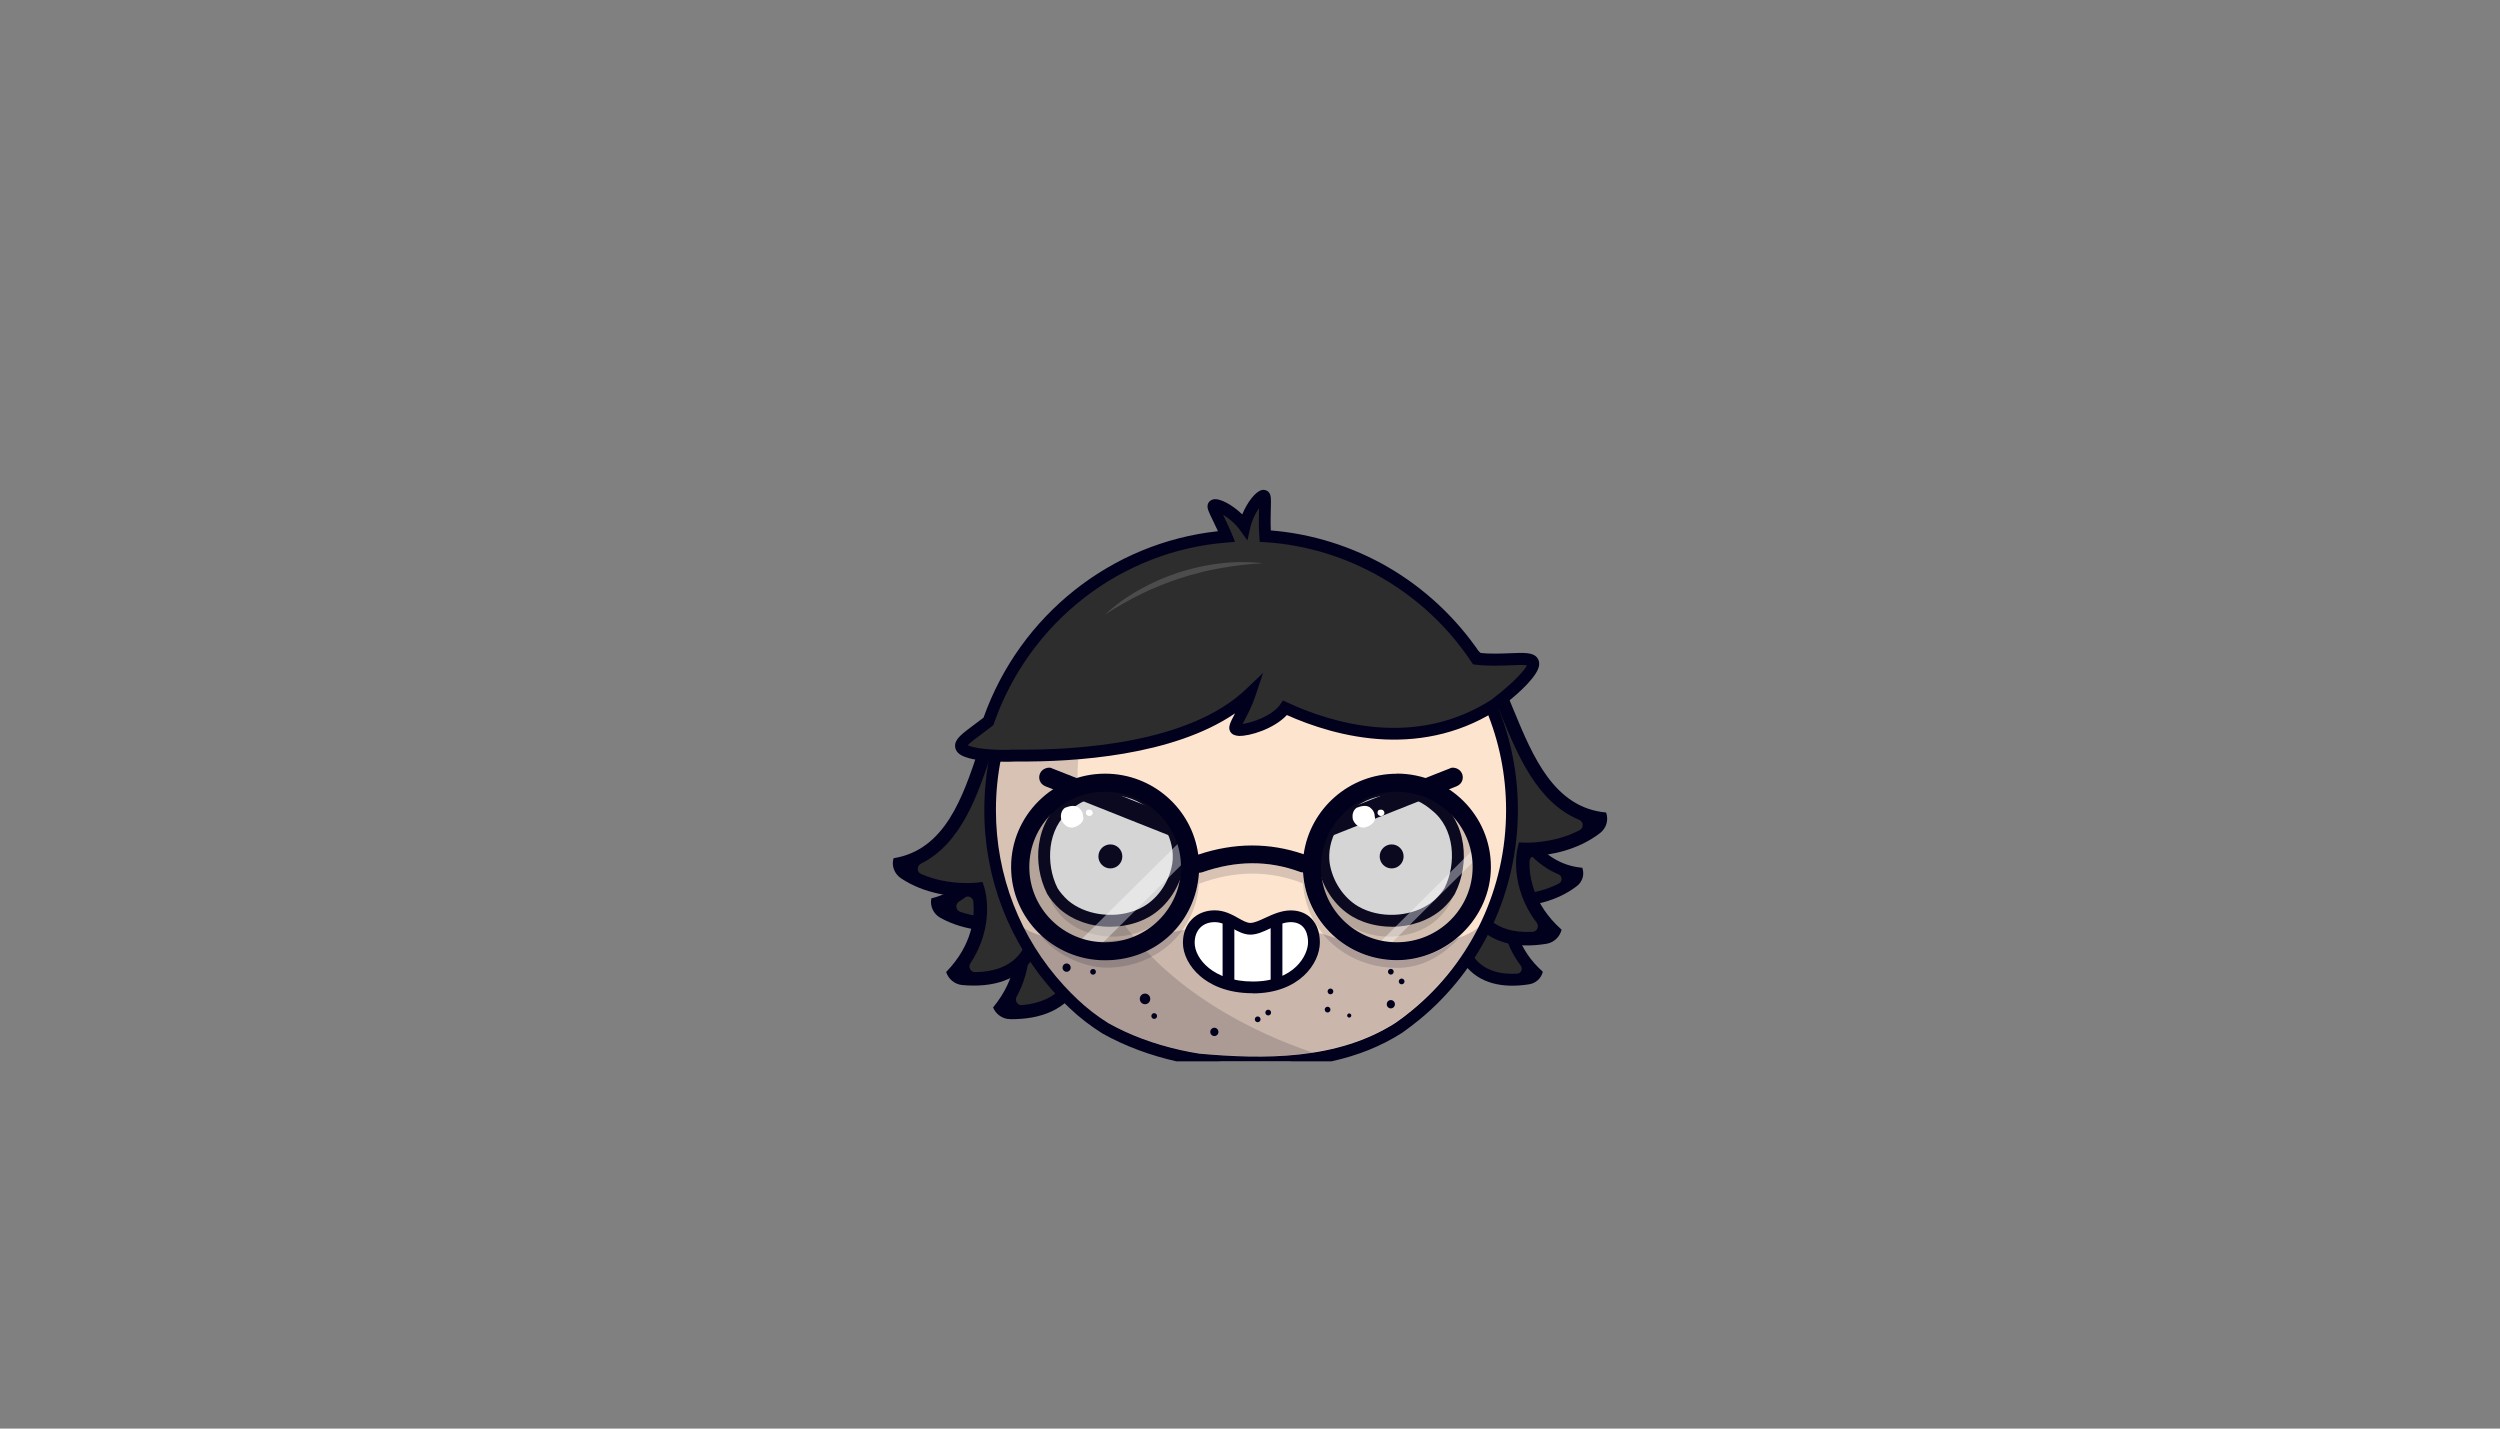 <svg xmlns="http://www.w3.org/2000/svg" width="350" height="200" viewBox="0 0 350 200" fill="none"><rect x="0" y="0" width="350" height="200" fill="#808080" stroke="none"/><g clip-path="url(#clip0_2734_8199)"><path d="M141.857 129.238C142.248 129.187 142.619 129.419 142.719 129.801C143.16 131.422 143.872 135.75 140.644 140.461C140.283 140.984 140.644 141.719 141.275 141.729C149.397 141.85 150.631 136.797 150.781 135.951C150.881 136.133 150.971 136.314 151.072 136.505C153.348 116.294 149.267 102.444 148.856 101.125L148.906 101.004C139.771 97.642 144.564 121.236 132.171 126.198C131.529 126.45 131.469 127.315 132.07 127.647C135.911 129.781 140.263 129.459 141.867 129.238H141.857Z" fill="#2D2D2D"></path><path d="M141.415 142.676C140.372 142.676 139.43 142.011 139.029 141.045C142.458 136.888 142.388 132.932 142.017 130.909C141.947 130.507 141.586 130.225 141.185 130.265C139.099 130.456 135.219 130.456 131.669 128.504C130.696 127.97 130.165 126.873 130.385 125.776C137.485 124.024 139.34 116.425 140.974 109.722C142.057 105.303 142.99 101.488 145.416 100.19C146.499 99.616 147.782 99.586 149.226 100.119L150.119 100.451L149.848 101.166C150.59 103.682 153.949 116.395 152.204 134.684C152.084 135.952 151.633 137.17 150.931 138.227C150.59 138.841 150.099 139.515 149.407 140.149C148.133 141.317 146.489 142.082 144.494 142.444C143.551 142.615 142.518 142.696 141.415 142.686V142.676ZM150.45 133.295C151.823 116.989 149.106 105.474 148.204 102.213C148.113 101.891 147.833 101.659 147.492 101.629C147.04 101.589 146.649 101.669 146.308 101.85C144.624 102.756 143.742 106.36 142.809 110.174C141.395 115.962 139.691 122.937 134.286 126.199C133.694 126.561 133.775 127.427 134.426 127.658C138.357 129.007 142.268 128.222 142.318 128.212L143.08 128.051L143.381 128.765C143.481 128.997 145.426 133.838 142.328 139.535C142.027 140.089 142.448 140.783 143.08 140.723C148.765 140.19 149.718 136.606 149.868 135.791L150.349 133.093L150.46 133.305L150.45 133.295Z" fill="#01001D"></path><path d="M220.287 123.348C220.768 122.976 220.598 122.221 220.006 122.09C208.465 119.413 209.498 98.074 201.937 102.261L201.997 102.362C201.817 103.57 200.092 116.272 204.815 133.686C204.875 133.514 204.935 133.343 204.995 133.162C205.236 133.877 207.001 138.155 214.11 136.937C214.672 136.846 214.882 136.152 214.501 135.739C211.032 132.045 211.072 128.15 211.242 126.67C211.282 126.318 211.573 126.056 211.924 126.056C213.368 126.026 217.218 125.724 220.297 123.338L220.287 123.348Z" fill="#2D2D2D"></path><path d="M211.383 137.994C209.578 137.944 208.034 137.501 206.761 136.656C206.069 136.193 205.547 135.669 205.166 135.176C204.404 134.341 203.843 133.344 203.572 132.247C199.581 116.444 200.824 104.839 201.135 102.534L200.804 101.95L201.546 101.537C202.74 100.873 203.873 100.722 204.895 101.084C207.202 101.89 208.535 105.121 210.069 108.845C212.406 114.502 215.053 120.913 221.52 121.487C221.861 122.413 221.55 123.45 220.758 124.054C217.911 126.248 214.501 126.771 212.646 126.882C212.285 126.902 212.015 127.194 212.005 127.556C211.955 129.388 212.426 132.861 215.995 136.042C215.775 136.948 215.033 137.642 214.12 137.793C213.158 137.954 212.245 138.014 211.393 137.994H211.383ZM204.996 130.596L205.778 132.901C206.019 133.596 207.342 136.615 212.396 136.313C212.957 136.283 213.238 135.619 212.897 135.176C209.418 130.606 210.471 126.097 210.531 125.876L210.701 125.201L211.393 125.241C211.393 125.241 214.973 125.402 218.242 123.691C218.783 123.41 218.743 122.624 218.171 122.393C212.987 120.259 210.551 114.371 208.535 109.489C207.202 106.268 205.948 103.228 204.344 102.665C204.013 102.554 203.662 102.534 203.271 102.634C202.98 102.705 202.76 102.947 202.73 103.238C202.379 106.218 201.536 116.686 204.936 130.808L205.006 130.606L204.996 130.596Z" fill="#01001D"></path><path d="M223.469 115.852C224.01 115.43 223.82 114.584 223.148 114.433C210.143 111.424 211.306 87.377 202.783 92.088L202.843 92.199C202.643 93.558 200.697 107.881 206.012 127.498C206.082 127.307 206.152 127.106 206.212 126.914C206.483 127.72 208.468 132.541 216.48 131.172C217.112 131.061 217.352 130.296 216.921 129.823C213.011 125.666 213.061 121.278 213.251 119.607C213.301 119.214 213.622 118.922 214.013 118.912C215.638 118.882 219.979 118.54 223.459 115.842L223.469 115.852Z" fill="#2D2D2D"></path><path d="M213.43 132.359C211.405 132.309 209.66 131.806 208.226 130.85C207.444 130.326 206.863 129.742 206.421 129.179C205.559 128.243 204.937 127.115 204.627 125.877C200.134 108.072 201.528 94.987 201.879 92.39L201.498 91.725L202.33 91.262C203.684 90.517 204.947 90.346 206.111 90.749C208.708 91.665 210.212 95.288 211.946 99.496C214.583 105.867 217.562 113.094 224.851 113.749C225.242 114.795 224.881 115.963 223.999 116.637C220.79 119.103 216.95 119.697 214.864 119.828C214.453 119.858 214.142 120.18 214.132 120.593C214.072 122.656 214.604 126.572 218.624 130.155C218.374 131.172 217.541 131.957 216.519 132.128C215.426 132.309 214.403 132.38 213.44 132.359H213.43ZM206.231 124.015L207.113 126.612C207.384 127.397 208.868 130.789 214.573 130.457C215.205 130.417 215.516 129.672 215.135 129.169C211.214 124.015 212.408 118.932 212.468 118.691L212.658 117.936L213.43 117.976C213.48 117.976 217.471 118.157 221.151 116.225C221.763 115.903 221.713 115.027 221.071 114.765C215.225 112.359 212.488 105.726 210.212 100.221C208.718 96.597 207.294 93.165 205.489 92.531C205.118 92.4 204.717 92.39 204.286 92.49C203.955 92.571 203.714 92.833 203.674 93.175C203.273 96.537 202.33 108.333 206.161 124.237L206.241 124.015H206.231Z" fill="#01001D"></path><path d="M136.248 124.547C136.639 124.527 136.99 124.799 137.06 125.181C137.371 126.832 137.722 131.211 134.113 135.629C133.711 136.122 134.002 136.877 134.644 136.938C142.726 137.733 144.37 132.791 144.591 131.965C144.671 132.157 144.751 132.348 144.831 132.539C148.762 112.59 145.834 98.448 145.533 97.099L145.583 96.988C136.76 92.881 139.587 116.787 126.833 120.702C126.181 120.904 126.041 121.759 126.612 122.142C130.272 124.588 134.624 124.628 136.248 124.537V124.547Z" fill="#2D2D2D"></path><path d="M134.706 137.905C133.663 137.804 132.781 137.08 132.46 136.083C136.22 132.218 136.471 128.282 136.27 126.229C136.23 125.816 135.899 125.514 135.488 125.514C133.392 125.535 129.522 125.212 126.153 122.968C125.22 122.354 124.779 121.216 125.1 120.15C132.32 118.992 134.796 111.574 136.982 105.031C138.426 100.713 139.669 96.989 142.196 95.892C143.319 95.409 144.603 95.489 145.997 96.144L146.859 96.546L146.528 97.231C147.059 99.797 149.356 112.741 146.117 130.829C145.896 132.077 145.345 133.255 144.553 134.251C144.162 134.835 143.61 135.469 142.868 136.043C141.504 137.1 139.8 137.724 137.784 137.915C136.832 138.006 135.799 138.006 134.696 137.905H134.706ZM144.472 129.309C147.18 113.174 145.425 101.468 144.793 98.147C144.733 97.814 144.462 97.563 144.131 97.512C143.69 97.442 143.289 97.482 142.928 97.633C141.173 98.388 140 101.911 138.757 105.635C136.872 111.282 134.596 118.096 128.94 120.904C128.319 121.216 128.329 122.092 128.961 122.364C132.771 124.035 136.732 123.572 136.782 123.572L137.554 123.471L137.794 124.216C137.875 124.458 139.419 129.44 135.859 134.855C135.508 135.389 135.879 136.103 136.511 136.103C142.216 136.043 143.47 132.55 143.68 131.745L144.382 129.098L144.472 129.309Z" fill="#01001D"></path><path d="M138.605 113.406C138.605 92.983 154.96 76.426 175.134 76.426C195.309 76.426 211.663 92.983 211.663 113.406C211.673 124.549 206.709 135.107 198.156 142.123C197.404 142.737 196.632 143.331 195.84 143.884C187.598 149.179 177.2 149.179 167.804 148.333C166.892 148.192 165.979 148.021 165.077 147.82C161.467 147.015 157.978 145.777 154.759 143.965C153.967 143.472 153.185 142.928 152.443 142.354C151.691 141.771 150.969 141.157 150.277 140.502C149.625 139.888 148.994 139.254 148.392 138.59C142.105 131.755 138.605 122.757 138.615 113.416L138.605 113.406Z" fill="#FDE4CF"></path><path opacity="0.15" d="M143.59 132.057C143.69 132.228 143.78 132.389 143.88 132.55C143.941 132.651 144.001 132.751 144.061 132.842C144.151 132.993 144.241 133.134 144.332 133.285C144.402 133.385 144.472 133.496 144.532 133.597C144.622 133.738 144.713 133.879 144.803 134.01C144.873 134.11 144.943 134.221 145.013 134.322C145.104 134.462 145.194 134.583 145.284 134.724C145.354 134.835 145.435 134.936 145.515 135.046C145.595 135.157 145.695 135.298 145.785 135.429C145.876 135.56 145.946 135.64 146.026 135.751C146.106 135.862 146.217 136.003 146.307 136.123C146.397 136.244 146.467 136.335 146.548 136.435C146.628 136.536 146.738 136.677 146.838 136.798C146.939 136.918 147.009 137.009 147.089 137.11C147.169 137.21 147.29 137.351 147.39 137.462C147.49 137.573 147.56 137.663 147.651 137.764L147.951 138.106C148.042 138.207 148.132 138.307 148.222 138.408C148.342 138.539 148.463 138.67 148.583 138.791L148.754 138.972C148.934 139.153 149.104 139.344 149.285 139.525L149.325 139.566C149.506 139.747 149.686 139.918 149.856 140.089L150.077 140.3C150.207 140.421 150.338 140.552 150.468 140.673L150.629 140.824C150.769 140.955 150.919 141.086 151.06 141.206C151.511 141.599 151.962 141.981 152.433 142.344C153.185 142.917 153.958 143.461 154.75 143.954C157.978 145.756 161.458 147.004 165.068 147.809C165.97 148.011 166.882 148.182 167.795 148.323C173.56 148.846 179.707 149.037 185.503 147.9C176.298 145.152 132.089 129.037 159.914 79.787C159.543 79.958 159.172 80.139 158.811 80.321L158.73 80.361C158.56 80.441 158.4 80.532 158.229 80.623L158.089 80.693C157.577 80.975 157.066 81.257 156.565 81.559L156.444 81.629C156.284 81.73 156.123 81.82 155.973 81.921L155.853 81.991C155.361 82.303 154.88 82.626 154.409 82.948L154.258 83.048C154.108 83.149 153.968 83.26 153.817 83.37L153.727 83.431C153.426 83.652 153.135 83.874 152.845 84.105L152.764 84.176C152.624 84.286 152.494 84.397 152.353 84.508L152.193 84.639C152.052 84.749 151.922 84.86 151.782 84.981C151.491 85.222 151.21 85.474 150.929 85.726L150.769 85.867L150.398 86.209L150.217 86.37C149.826 86.742 149.445 87.115 149.074 87.507L148.884 87.698C148.774 87.809 148.663 87.93 148.563 88.041C148.503 88.111 148.433 88.182 148.372 88.242C148.182 88.443 148.001 88.655 147.821 88.856C147.761 88.927 147.701 88.997 147.63 89.067C147.53 89.178 147.44 89.289 147.34 89.41L147.129 89.661C147.039 89.772 146.939 89.883 146.858 90.004C146.788 90.094 146.708 90.185 146.638 90.285C146.487 90.466 146.347 90.658 146.207 90.839C146.136 90.94 146.056 91.03 145.986 91.131C145.916 91.231 145.826 91.352 145.745 91.463C145.665 91.574 145.595 91.664 145.525 91.765C145.455 91.866 145.374 91.976 145.294 92.087C145.164 92.268 145.033 92.46 144.913 92.651C144.843 92.751 144.773 92.852 144.713 92.963C144.652 93.073 144.562 93.194 144.492 93.305L144.291 93.627L144.061 93.999C144.001 94.1 143.941 94.191 143.89 94.291C143.77 94.493 143.65 94.694 143.529 94.905L143.359 95.207C143.289 95.338 143.209 95.469 143.138 95.61C143.088 95.711 143.028 95.811 142.978 95.912C142.888 96.073 142.807 96.244 142.717 96.405L142.557 96.727C142.467 96.908 142.386 97.079 142.296 97.261C142.246 97.361 142.206 97.452 142.156 97.553C142.086 97.704 142.015 97.855 141.945 98.005C141.905 98.096 141.865 98.187 141.825 98.287C141.725 98.519 141.624 98.75 141.524 98.982C141.494 99.052 141.464 99.123 141.434 99.203C141.364 99.374 141.293 99.556 141.223 99.737C141.183 99.827 141.153 99.918 141.113 100.019C141.043 100.19 140.973 100.371 140.912 100.542C140.882 100.623 140.852 100.693 140.832 100.774C140.742 101.015 140.662 101.257 140.581 101.498L140.501 101.73C140.441 101.911 140.381 102.102 140.321 102.283L140.241 102.545C140.18 102.756 140.11 102.968 140.05 103.189C140.04 103.24 140.02 103.28 140.01 103.33C139.94 103.582 139.87 103.843 139.809 104.095C139.789 104.176 139.769 104.256 139.749 104.347C139.699 104.538 139.659 104.729 139.609 104.931L139.549 105.172C139.488 105.434 139.428 105.696 139.378 105.967L139.358 106.078C139.308 106.31 139.268 106.551 139.218 106.783C139.198 106.863 139.188 106.954 139.178 107.034C139.138 107.246 139.107 107.447 139.077 107.658C139.067 107.729 139.057 107.799 139.047 107.87C139.007 108.141 138.967 108.413 138.937 108.685L138.917 108.866C138.887 109.088 138.867 109.309 138.837 109.53C138.837 109.611 138.817 109.702 138.807 109.782C138.787 110.014 138.767 110.245 138.746 110.487C138.746 110.537 138.746 110.587 138.736 110.628C138.716 110.909 138.696 111.181 138.686 111.463C138.686 111.533 138.686 111.614 138.686 111.684C138.686 111.906 138.666 112.117 138.666 112.339V112.58C138.666 112.862 138.656 113.154 138.656 113.436C138.656 113.758 138.656 114.06 138.666 114.372C138.666 114.473 138.666 114.583 138.676 114.684C138.676 114.885 138.686 115.087 138.696 115.298C138.696 115.419 138.716 115.539 138.716 115.67C138.726 115.852 138.736 116.043 138.746 116.224C138.746 116.365 138.767 116.486 138.777 116.617C138.797 116.788 138.807 116.969 138.827 117.14C138.837 117.281 138.857 117.412 138.867 117.543C138.887 117.714 138.907 117.875 138.927 118.046C138.947 118.187 138.967 118.328 138.977 118.458C138.997 118.62 139.017 118.791 139.047 118.952C139.067 119.093 139.087 119.234 139.107 119.364C139.128 119.525 139.158 119.686 139.188 119.848C139.208 119.988 139.238 120.129 139.268 120.26C139.298 120.421 139.328 120.582 139.358 120.733C139.388 120.884 139.418 121.015 139.438 121.146C139.468 121.307 139.509 121.458 139.539 121.619C139.569 121.78 139.599 121.901 139.629 122.022C139.669 122.183 139.699 122.334 139.739 122.485C139.779 122.636 139.809 122.756 139.839 122.887C139.88 123.038 139.92 123.199 139.96 123.35C140 123.491 140.03 123.612 140.07 123.753C140.11 123.904 140.16 124.055 140.21 124.216C140.261 124.377 140.291 124.478 140.331 124.608C140.371 124.739 140.431 124.91 140.471 125.061C140.511 125.212 140.551 125.323 140.602 125.454C140.652 125.605 140.702 125.756 140.762 125.907C140.812 126.038 140.852 126.159 140.902 126.289L141.073 126.742C141.123 126.863 141.163 126.994 141.213 127.115C141.273 127.266 141.333 127.417 141.394 127.568C141.444 127.688 141.494 127.809 141.544 127.93C141.604 128.081 141.684 128.242 141.745 128.393C141.795 128.504 141.845 128.625 141.895 128.735C141.965 128.896 142.045 129.057 142.116 129.208L142.266 129.53C142.346 129.702 142.436 129.873 142.527 130.054C142.567 130.144 142.607 130.225 142.657 130.316C142.918 130.839 143.199 131.342 143.479 131.845C143.519 131.906 143.57 131.996 143.62 132.077L143.59 132.057Z" fill="#01001D"></path><path d="M176.098 149.591C173.25 149.591 170.423 149.409 167.726 149.168H167.675C166.793 149.027 165.861 148.856 164.898 148.634C161.017 147.769 157.468 146.44 154.359 144.699L154.329 144.679C153.517 144.165 152.715 143.612 151.943 143.018C151.171 142.424 150.419 141.78 149.717 141.105C149.055 140.481 148.403 139.827 147.792 139.153C141.334 132.137 137.785 122.998 137.805 113.405C137.805 103.31 141.695 93.808 148.744 86.672C155.803 79.525 165.179 75.6 175.156 75.6C185.133 75.6 194.508 79.535 201.567 86.672C208.626 93.818 212.506 103.31 212.506 113.405C212.506 118.992 211.263 124.618 208.887 129.671C206.51 134.724 202.991 139.253 198.699 142.766C197.937 143.39 197.135 143.994 196.333 144.568L196.303 144.588C190.206 148.503 183.077 149.591 176.128 149.591H176.098ZM167.896 147.507C176.91 148.322 187.218 148.433 195.39 143.189C196.162 142.655 196.924 142.072 197.646 141.478C206.049 134.583 210.862 124.357 210.852 113.405C210.852 93.476 194.839 77.25 175.146 77.25C155.452 77.25 139.429 93.476 139.429 113.405C139.419 122.575 142.808 131.312 148.985 138.015C149.577 138.66 150.198 139.284 150.83 139.887C151.502 140.522 152.204 141.126 152.936 141.689C153.658 142.243 154.41 142.766 155.172 143.239C158.15 144.91 161.539 146.168 165.259 147.004C166.171 147.205 167.064 147.376 167.906 147.507H167.896Z" fill="#01001D"></path><path opacity="0.15" d="M175.948 77.964C173.992 78.075 172.057 78.307 170.132 78.649C169.651 78.739 169.179 78.84 168.698 78.931C168.217 79.021 167.755 79.152 167.284 79.263L165.88 79.635C165.419 79.776 164.958 79.927 164.487 80.068C162.642 80.672 160.837 81.397 159.092 82.252C157.337 83.118 155.633 84.084 153.988 85.161C155.452 83.812 157.057 82.645 158.791 81.678C160.526 80.702 162.351 79.897 164.236 79.283C164.717 79.142 165.189 78.991 165.66 78.86C166.131 78.729 166.622 78.609 167.104 78.498C167.585 78.387 168.076 78.307 168.568 78.216C169.059 78.125 169.55 78.065 170.042 78.005C172.007 77.763 173.982 77.743 175.948 77.954V77.964Z" fill="white"></path><path opacity="0.2" d="M197.605 141.457C201.485 138.267 205.055 133.868 207.281 129.52C207.281 129.51 206.8 129.993 206.8 129.973C206.8 129.953 203.912 132.58 195.639 132.539C185.191 132.499 187.347 129.53 174.753 129.53C163.603 129.53 165.378 131.18 154.879 131.764C146.376 132.247 143.429 129.963 143.429 129.963L143.398 130.013C144.882 132.912 146.758 135.599 148.953 137.985C149.545 138.629 150.167 139.253 150.798 139.857C151.47 140.491 152.172 141.095 152.904 141.659C153.616 142.202 154.368 142.726 155.14 143.209C158.108 144.869 161.507 146.138 165.227 146.973C166.12 147.174 167.012 147.335 167.875 147.476C176.889 148.292 187.197 148.402 195.359 143.158C196.131 142.625 196.893 142.051 197.615 141.447L197.605 141.457Z" fill="#01001D"></path><path d="M149.325 136.052C149.641 136.052 149.897 135.791 149.897 135.469C149.897 135.146 149.641 134.885 149.325 134.885C149.01 134.885 148.754 135.146 148.754 135.469C148.754 135.791 149.01 136.052 149.325 136.052Z" fill="#01001D"></path><path d="M153.026 136.456C153.248 136.456 153.427 136.275 153.427 136.053C153.427 135.831 153.248 135.65 153.026 135.65C152.805 135.65 152.625 135.831 152.625 136.053C152.625 136.275 152.805 136.456 153.026 136.456Z" fill="#01001D"></path><path d="M161.589 142.645C161.81 142.645 161.99 142.465 161.99 142.242C161.99 142.02 161.81 141.84 161.589 141.84C161.367 141.84 161.188 142.02 161.188 142.242C161.188 142.465 161.367 142.645 161.589 142.645Z" fill="#01001D"></path><path d="M176.077 143.108C176.298 143.108 176.478 142.928 176.478 142.705C176.478 142.483 176.298 142.303 176.077 142.303C175.855 142.303 175.676 142.483 175.676 142.705C175.676 142.928 175.855 143.108 176.077 143.108Z" fill="#01001D"></path><path d="M177.55 142.163C177.771 142.163 177.951 141.982 177.951 141.76C177.951 141.538 177.771 141.357 177.55 141.357C177.328 141.357 177.148 141.538 177.148 141.76C177.148 141.982 177.328 142.163 177.55 142.163Z" fill="#01001D"></path><path d="M185.862 141.749C186.084 141.749 186.263 141.568 186.263 141.346C186.263 141.124 186.084 140.943 185.862 140.943C185.641 140.943 185.461 141.124 185.461 141.346C185.461 141.568 185.641 141.749 185.862 141.749Z" fill="#01001D"></path><path d="M186.264 139.202C186.486 139.202 186.665 139.021 186.665 138.799C186.665 138.577 186.486 138.396 186.264 138.396C186.043 138.396 185.863 138.577 185.863 138.799C185.863 139.021 186.043 139.202 186.264 139.202Z" fill="#01001D"></path><path d="M160.302 140.591C160.707 140.591 161.034 140.258 161.034 139.846C161.034 139.435 160.707 139.102 160.302 139.102C159.898 139.102 159.57 139.435 159.57 139.846C159.57 140.258 159.898 140.591 160.302 140.591Z" fill="#01001D"></path><path d="M188.892 142.465C189.053 142.465 189.183 142.334 189.183 142.173C189.183 142.012 189.053 141.881 188.892 141.881C188.732 141.881 188.602 142.012 188.602 142.173C188.602 142.334 188.732 142.465 188.892 142.465Z" fill="#01001D"></path><path d="M194.716 141.175C195.032 141.175 195.288 140.914 195.288 140.592C195.288 140.269 195.032 140.008 194.716 140.008C194.4 140.008 194.145 140.269 194.145 140.592C194.145 140.914 194.4 141.175 194.716 141.175Z" fill="#01001D"></path><path d="M170.009 145.05C170.325 145.05 170.581 144.789 170.581 144.467C170.581 144.144 170.325 143.883 170.009 143.883C169.693 143.883 169.438 144.144 169.438 144.467C169.438 144.789 169.693 145.05 170.009 145.05Z" fill="#01001D"></path><path d="M194.717 136.444C194.939 136.444 195.119 136.264 195.119 136.041C195.119 135.819 194.939 135.639 194.717 135.639C194.496 135.639 194.316 135.819 194.316 136.041C194.316 136.264 194.496 136.444 194.717 136.444Z" fill="#01001D"></path><path d="M196.229 137.803C196.451 137.803 196.63 137.623 196.63 137.401C196.63 137.178 196.451 136.998 196.229 136.998C196.008 136.998 195.828 137.178 195.828 137.401C195.828 137.623 196.008 137.803 196.229 137.803Z" fill="#01001D"></path><path d="M170.059 128.273C172.185 128.273 173.499 130.025 175.053 130.025C176.607 130.025 178.603 128.273 180.698 128.273C182.794 128.273 183.947 129.803 183.947 131.917C183.947 134.202 181.651 138.238 175.384 138.238C169.117 138.238 166.43 134.423 166.43 131.988C166.43 129.743 167.934 128.273 170.059 128.273Z" fill="white"></path><path d="M175.376 139.053C171.596 139.053 169.279 137.744 168.016 136.647C166.512 135.349 165.609 133.607 165.609 131.987C165.609 129.319 167.434 127.447 170.061 127.447C171.425 127.447 172.498 128.051 173.36 128.534C174.002 128.897 174.554 129.209 175.055 129.209C175.596 129.209 176.338 128.866 177.12 128.504C178.183 128.011 179.397 127.457 180.71 127.457C183.177 127.457 184.781 129.209 184.781 131.926C184.781 134.896 181.873 139.073 175.396 139.073L175.376 139.053ZM170.061 129.098C168.357 129.098 167.254 130.235 167.254 131.997C167.254 134.181 169.841 137.412 175.386 137.412C181.242 137.412 183.127 133.708 183.127 131.916C183.127 131.071 182.886 129.098 180.7 129.098C179.748 129.098 178.755 129.551 177.802 129.994C176.85 130.437 175.957 130.849 175.055 130.849C174.152 130.849 173.33 130.407 172.558 129.974C171.756 129.521 170.994 129.098 170.061 129.098Z" fill="#01001D"></path><path d="M172.809 128.746H171.164V137.745H172.809V128.746Z" fill="#01001D"></path><path d="M179.535 128.746H177.891V137.745H179.535V128.746Z" fill="#01001D"></path><path opacity="0.15" d="M184.522 121.226C184.582 119.153 185.434 117.09 186.588 115.55C186.878 115.137 187.209 114.744 187.56 114.382C190.819 110.98 196.053 110.456 199.904 113.154C200.214 113.375 200.515 113.607 200.796 113.859C204.486 116.808 204.917 122.535 202.892 126.662C202.691 126.994 202.48 127.306 202.24 127.608C201.919 128.011 201.578 128.383 201.207 128.725C198.43 131.171 194.118 131.765 190.618 130.426C190.117 130.235 189.636 130.004 189.175 129.742C186.718 128.262 185.013 125.464 184.592 122.565C184.532 122.122 184.512 121.679 184.522 121.226Z" fill="#01001D"></path><path d="M185.273 119.656C185.334 117.713 186.156 115.791 187.259 114.341C187.54 113.949 187.86 113.586 188.201 113.244C191.38 110.063 196.353 109.58 200.073 112.097C200.374 112.298 200.655 112.519 200.936 112.751C204.495 115.509 204.906 120.864 202.951 124.729C202.761 125.041 202.55 125.333 202.319 125.614C202.019 125.987 201.678 126.339 201.327 126.661C198.66 128.956 194.508 129.51 191.139 128.262C190.658 128.08 190.197 127.869 189.746 127.607C187.389 126.218 185.745 123.611 185.344 120.894C185.293 120.481 185.273 120.068 185.283 119.656H185.273Z" fill="white"></path><path d="M194.85 129.742C193.496 129.742 192.132 129.511 190.849 129.037C190.328 128.846 189.816 128.605 189.335 128.323C186.818 126.843 184.973 124.045 184.522 121.015C184.462 120.542 184.442 120.079 184.452 119.626C184.512 117.663 185.294 115.55 186.607 113.849C186.918 113.426 187.259 113.033 187.62 112.661C191.07 109.209 196.494 108.685 200.535 111.413C200.856 111.624 201.167 111.866 201.458 112.117C203.283 113.537 204.476 115.701 204.827 118.217C205.158 120.562 204.746 123.008 203.694 125.112L203.664 125.172C203.453 125.515 203.222 125.837 202.972 126.149C202.641 126.551 202.28 126.934 201.889 127.286H201.879C200.014 128.897 197.467 129.752 194.87 129.752H194.85V129.742ZM186.146 120.784C186.527 123.33 188.061 125.666 190.147 126.893C190.548 127.125 190.969 127.326 191.41 127.487C194.569 128.655 198.419 128.061 200.776 126.048C201.097 125.756 201.407 125.434 201.678 125.102C201.879 124.86 202.059 124.609 202.23 124.337C203.924 120.955 203.714 115.952 200.425 113.416L200.395 113.386C200.144 113.174 199.883 112.973 199.613 112.782C196.223 110.487 191.671 110.93 188.783 113.829C188.473 114.141 188.182 114.473 187.921 114.835H187.911C186.808 116.295 186.146 118.056 186.096 119.677C186.086 120.049 186.096 120.411 186.146 120.784Z" fill="#01001D"></path><path d="M194.831 121.579C195.753 121.579 196.505 120.824 196.505 119.898C196.505 118.972 195.753 118.217 194.831 118.217C193.908 118.217 193.156 118.972 193.156 119.898C193.156 120.824 193.908 121.579 194.831 121.579Z" fill="#01001D"></path><path opacity="0.15" d="M165.762 121.226C165.702 119.153 164.85 117.09 163.697 115.55C163.406 115.137 163.075 114.744 162.724 114.382C159.465 110.98 154.231 110.456 150.381 113.154C150.07 113.375 149.769 113.607 149.488 113.859C145.798 116.808 145.367 122.535 147.393 126.662C147.593 126.994 147.804 127.306 148.044 127.608C148.365 128.011 148.706 128.383 149.077 128.725C151.855 131.171 156.166 131.765 159.666 130.426C160.167 130.235 160.648 130.004 161.11 129.742C163.566 128.262 165.271 125.464 165.692 122.565C165.752 122.122 165.772 121.679 165.762 121.226Z" fill="#01001D"></path><path d="M165.007 119.656C164.947 117.713 164.125 115.791 163.022 114.341C162.741 113.949 162.42 113.586 162.079 113.244C158.901 110.063 153.927 109.58 150.207 112.097C149.906 112.298 149.626 112.519 149.345 112.751C145.785 115.509 145.374 120.864 147.329 124.729C147.52 125.041 147.731 125.333 147.961 125.614C148.262 125.987 148.603 126.339 148.954 126.661C151.621 128.956 155.772 129.51 159.141 128.262C159.623 128.08 160.084 127.869 160.535 127.607C162.892 126.218 164.536 123.611 164.937 120.894C164.987 120.481 165.007 120.068 164.997 119.656H165.007Z" fill="white"></path><path d="M155.432 129.742C156.786 129.742 158.15 129.511 159.433 129.037C159.955 128.846 160.466 128.605 160.947 128.323C163.464 126.843 165.309 124.045 165.76 121.015C165.821 120.542 165.841 120.079 165.831 119.626C165.77 117.663 164.988 115.55 163.675 113.849C163.364 113.426 163.023 113.033 162.662 112.661C159.213 109.209 153.788 108.685 149.747 111.413C149.426 111.624 149.115 111.866 148.825 112.117C147 113.537 145.807 115.701 145.456 118.217C145.125 120.562 145.536 123.008 146.589 125.112L146.619 125.172C146.829 125.515 147.06 125.837 147.311 126.149C147.641 126.551 148.002 126.934 148.393 127.286C150.259 128.897 152.805 129.752 155.402 129.752H155.422L155.432 129.742ZM164.136 120.784C163.755 123.33 162.221 125.666 160.135 126.893C159.734 127.125 159.313 127.326 158.872 127.487C155.713 128.655 151.863 128.061 149.506 126.048C149.186 125.756 148.875 125.434 148.604 125.102C148.404 124.86 148.223 124.609 148.053 124.337C146.358 120.955 146.569 115.952 149.857 113.416L149.888 113.386C150.138 113.174 150.399 112.973 150.67 112.782C154.059 110.487 158.611 110.93 161.499 113.829C161.81 114.141 162.1 114.473 162.361 114.835H162.371C163.474 116.295 164.136 118.056 164.186 119.677C164.196 120.049 164.186 120.411 164.136 120.784Z" fill="#01001D"></path><path d="M155.452 121.579C154.529 121.579 153.777 120.824 153.777 119.898C153.777 118.972 154.529 118.217 155.452 118.217C156.374 118.217 157.126 118.972 157.126 119.898C157.126 120.824 156.374 121.579 155.452 121.579Z" fill="#01001D"></path><path d="M203.061 107.547L201.317 108.232L197.135 109.893L192.102 111.896L187.75 113.627C187.048 113.909 186.336 114.19 185.634 114.462H185.604C185.263 114.603 184.982 114.764 184.782 115.096C184.601 115.408 184.551 115.781 184.642 116.133C184.732 116.475 184.962 116.767 185.273 116.938C185.574 117.099 185.995 117.21 186.326 117.069L188.071 116.375L192.252 114.714L197.286 112.711L201.637 110.98C202.339 110.698 203.051 110.416 203.753 110.144H203.783C204.124 109.993 204.405 109.842 204.605 109.51C204.986 108.866 204.766 108.041 204.114 107.668C203.813 107.507 203.392 107.396 203.061 107.537V107.547Z" fill="#01001D"></path><path d="M147.219 107.547L148.964 108.232L153.145 109.893L158.179 111.896L162.531 113.627C163.232 113.909 163.944 114.19 164.646 114.462H164.676C165.017 114.603 165.298 114.764 165.499 115.096C165.679 115.408 165.729 115.781 165.639 116.133C165.549 116.475 165.318 116.767 165.007 116.938C164.706 117.099 164.285 117.21 163.954 117.069L162.21 116.375L158.028 114.714L152.995 112.711L148.643 110.98C147.941 110.698 147.229 110.416 146.527 110.144H146.497C146.156 109.993 145.876 109.842 145.675 109.51C145.294 108.866 145.515 108.041 146.166 107.668C146.467 107.507 146.888 107.396 147.219 107.537V107.547Z" fill="#01001D"></path><path opacity="0.2" d="M154.72 133.185C161.288 133.185 166.612 127.901 166.612 121.388C166.612 114.876 161.288 109.592 154.72 109.592C148.152 109.592 142.828 114.876 142.828 121.388C142.828 127.901 148.152 133.185 154.72 133.185Z" fill="#2D2D2D"></path><path opacity="0.15" d="M206.419 128.755C202.318 134.714 194.126 136.244 188.12 132.177C184.781 129.912 182.665 126.259 182.404 122.243C177.691 120.39 172.919 120.411 167.845 122.293C167.364 129.127 161.628 134.442 154.709 134.452C150.568 134.452 145.023 129.842 145.655 130.859C147.44 133.476 151.641 135.468 154.91 135.468C161.869 135.468 167.394 130.496 167.855 123.722C172.919 121.85 177.702 121.83 182.414 123.672C182.865 130.476 188.581 135.499 195.56 135.499C201.265 135.499 204.494 131.191 206.419 128.755Z" fill="#01001D"></path><path opacity="0.4" d="M152.304 134.06L167.996 118.499C167.655 117.724 167.224 116.999 166.723 116.314L150.098 132.802C150.79 133.295 151.521 133.728 152.304 134.06Z" fill="white"></path><path d="M151.633 114.291C151.893 115.106 150.881 115.75 150.109 115.871C149.347 115.871 148.835 115.368 148.574 114.734C148.444 114.099 148.574 113.475 149.086 113.093C149.718 112.841 150.62 112.59 151.182 113.234C151.472 113.506 151.633 113.888 151.633 114.291Z" fill="white"></path><path d="M152.996 113.819C152.916 114.372 152.154 114.372 152.023 113.859C152.023 113.477 152.154 113.356 152.515 113.346C152.785 113.346 152.986 113.557 152.986 113.819H152.996Z" fill="white"></path><path opacity="0.2" d="M195.552 133.185C202.12 133.185 207.444 127.901 207.444 121.388C207.444 114.876 202.12 109.592 195.552 109.592C188.985 109.592 183.66 114.876 183.66 121.388C183.66 127.901 188.985 133.185 195.552 133.185Z" fill="#2D2D2D"></path><path opacity="0.4" d="M193.768 133.054L207.314 119.607C207.244 119.124 207.134 118.661 207.013 118.188L192.344 132.742C192.805 132.873 193.286 132.974 193.768 133.044V133.054Z" fill="white"></path><path d="M192.461 114.291C192.722 115.106 191.709 115.75 190.937 115.871C190.175 115.871 189.663 115.368 189.403 114.734C189.272 114.099 189.403 113.475 189.914 113.093C190.546 112.841 191.448 112.59 192.01 113.234C192.3 113.506 192.461 113.888 192.461 114.291Z" fill="white"></path><path d="M193.824 113.819C193.744 114.372 192.982 114.372 192.852 113.859C192.852 113.477 192.982 113.356 193.343 113.346C193.614 113.346 193.824 113.557 193.824 113.829V113.819Z" fill="white"></path><path d="M195.55 108.323C188.903 108.323 183.408 113.245 182.515 119.596C177.752 117.945 172.799 117.955 167.755 119.646C166.903 113.265 161.388 108.313 154.72 108.313C147.461 108.313 141.555 114.171 141.555 121.378C141.555 128.585 147.461 134.443 154.72 134.443C161.98 134.443 167.425 129.017 167.856 122.193C167.996 122.193 168.146 122.173 168.297 122.123C173.08 120.452 177.592 120.432 182.044 122.082C182.174 122.133 182.295 122.143 182.425 122.143C182.836 128.977 188.562 134.423 195.561 134.423C202.559 134.423 208.726 128.564 208.726 121.358C208.726 114.151 202.82 108.303 195.55 108.303V108.323ZM154.72 131.916C148.864 131.916 144.102 127.196 144.102 121.378C144.102 115.56 148.874 110.839 154.72 110.839C160.566 110.839 165.339 115.56 165.339 121.378C165.339 127.196 160.576 131.916 154.72 131.916ZM195.55 131.916C189.695 131.916 184.932 127.196 184.932 121.378C184.932 115.56 189.695 110.839 195.55 110.839C201.406 110.839 206.169 115.56 206.169 121.378C206.169 127.196 201.406 131.916 195.55 131.916Z" fill="#01001D"></path><path d="M214.515 92.58C213.843 91.845 210.253 92.65 206.694 92.207C200.016 82.132 189.086 75.791 177.124 75.056C176.913 72.207 177.244 69.832 177.003 69.49C176.683 69.027 174.807 71.15 174.236 73.667C172.692 71.523 169.974 70.285 169.874 70.869C169.804 71.241 170.807 72.862 171.719 75.096C156.368 76.294 143.383 86.661 138.379 100.984C136.414 102.555 134.579 103.642 134.529 104.386C134.428 105.755 139.853 105.916 142.219 105.806C150.532 105.886 166.786 104.96 174.998 97.109C174.126 99.716 172.652 101.608 172.902 102.031C173.283 102.695 178.177 101.538 179.891 99.112C186.339 102.112 198.712 105.926 209.952 98.176L209.922 98.116C211.978 96.525 215.337 93.506 214.505 92.58H214.515Z" fill="#2D2D2D"></path><path opacity="0.15" d="M176.678 78.859C174.724 78.969 172.79 79.199 170.865 79.54C170.384 79.631 169.903 79.741 169.432 79.821C168.961 79.901 168.49 80.042 168.019 80.152L166.616 80.523C166.155 80.663 165.694 80.814 165.223 80.954C163.378 81.556 161.574 82.277 159.82 83.13C158.066 83.992 156.362 84.954 154.719 86.027C156.182 84.684 157.786 83.521 159.52 82.558C161.254 81.576 163.078 80.784 164.962 80.162C165.443 80.022 165.914 79.871 166.385 79.741C166.866 79.611 167.347 79.49 167.828 79.38C168.309 79.27 168.801 79.189 169.282 79.099C169.763 79.009 170.264 78.949 170.755 78.889C172.719 78.648 174.694 78.628 176.658 78.838L176.678 78.859Z" fill="white"></path><path d="M139.3 106.62C137.324 106.53 134.938 106.248 134.116 105.382C133.745 105 133.695 104.587 133.715 104.315C133.775 103.4 134.737 102.685 136.322 101.507C136.743 101.195 137.214 100.843 137.695 100.47C142.799 86.107 155.584 75.981 170.514 74.371C170.253 73.797 170.003 73.284 169.792 72.841C169.221 71.663 168.98 71.18 169.07 70.707C169.14 70.314 169.441 70.013 169.842 69.912C170.755 69.701 172.54 70.677 173.913 72.016C174.625 70.294 175.798 68.775 176.681 68.603C177.082 68.523 177.463 68.674 177.693 68.996C177.964 69.388 177.954 69.932 177.914 71.23C177.894 72.046 177.864 73.103 177.914 74.26C183.66 74.723 189.315 76.495 194.318 79.394C199.422 82.353 203.854 86.5 207.183 91.412C208.657 91.563 210.161 91.502 211.384 91.452C213.35 91.371 214.533 91.331 215.145 92.005C215.325 92.207 215.526 92.559 215.485 93.072C215.345 94.623 212.598 97.048 210.973 98.347L211.023 98.447L210.452 98.84C204.927 102.655 199.131 103.742 193.867 103.52C188.432 103.279 183.569 101.628 180.16 100.108C178.365 102.041 174.926 103.088 173.432 103.027C172.85 102.997 172.449 102.796 172.239 102.433C171.888 101.829 172.219 101.185 172.83 100.018C172.86 99.967 172.88 99.917 172.911 99.867C164.197 105.815 150.42 106.681 142.408 106.61H142.308C142.188 106.62 140.894 106.681 139.35 106.61L139.3 106.62ZM135.459 104.326C135.74 104.466 136.442 104.718 138.076 104.869C139.24 104.98 140.483 105 141.436 104.98V104.95H142.228C150.861 105.04 166.523 104.054 174.435 96.495L176.831 94.21L175.778 97.37C175.317 98.759 174.695 99.947 174.244 100.813C174.154 100.984 174.054 101.185 173.963 101.356C175.277 101.175 178.084 100.249 179.228 98.629L179.619 98.065L180.24 98.357C186.377 101.205 198.159 104.879 208.918 97.884V97.864L209.429 97.461C211.765 95.649 213.44 93.878 213.771 93.143C213.3 93.062 212.277 93.103 211.425 93.143C210.041 93.193 208.316 93.264 206.591 93.052L206.22 93.002L206.01 92.69C199.522 82.896 188.693 76.626 177.072 75.901L176.36 75.861L176.31 75.136C176.199 73.616 176.24 72.227 176.26 71.22C176.26 71.19 176.26 71.17 176.26 71.14C175.798 71.804 175.287 72.77 175.036 73.878L174.635 75.659L173.572 74.18C172.89 73.223 171.958 72.499 171.226 72.066C171.236 72.086 171.246 72.116 171.256 72.136C171.607 72.861 172.048 73.757 172.479 74.804L172.911 75.861L171.777 75.951C156.927 77.109 144.123 87.053 139.149 101.286L139.069 101.517L138.879 101.668C138.317 102.111 137.766 102.524 137.274 102.886C136.592 103.389 135.77 104.003 135.449 104.366L135.459 104.326Z" fill="#01001D"></path></g><defs><clipPath id="clip0_2734_8199"><rect width="100" height="80" fill="white" transform="translate(125 68.584)"></rect></clipPath></defs></svg>